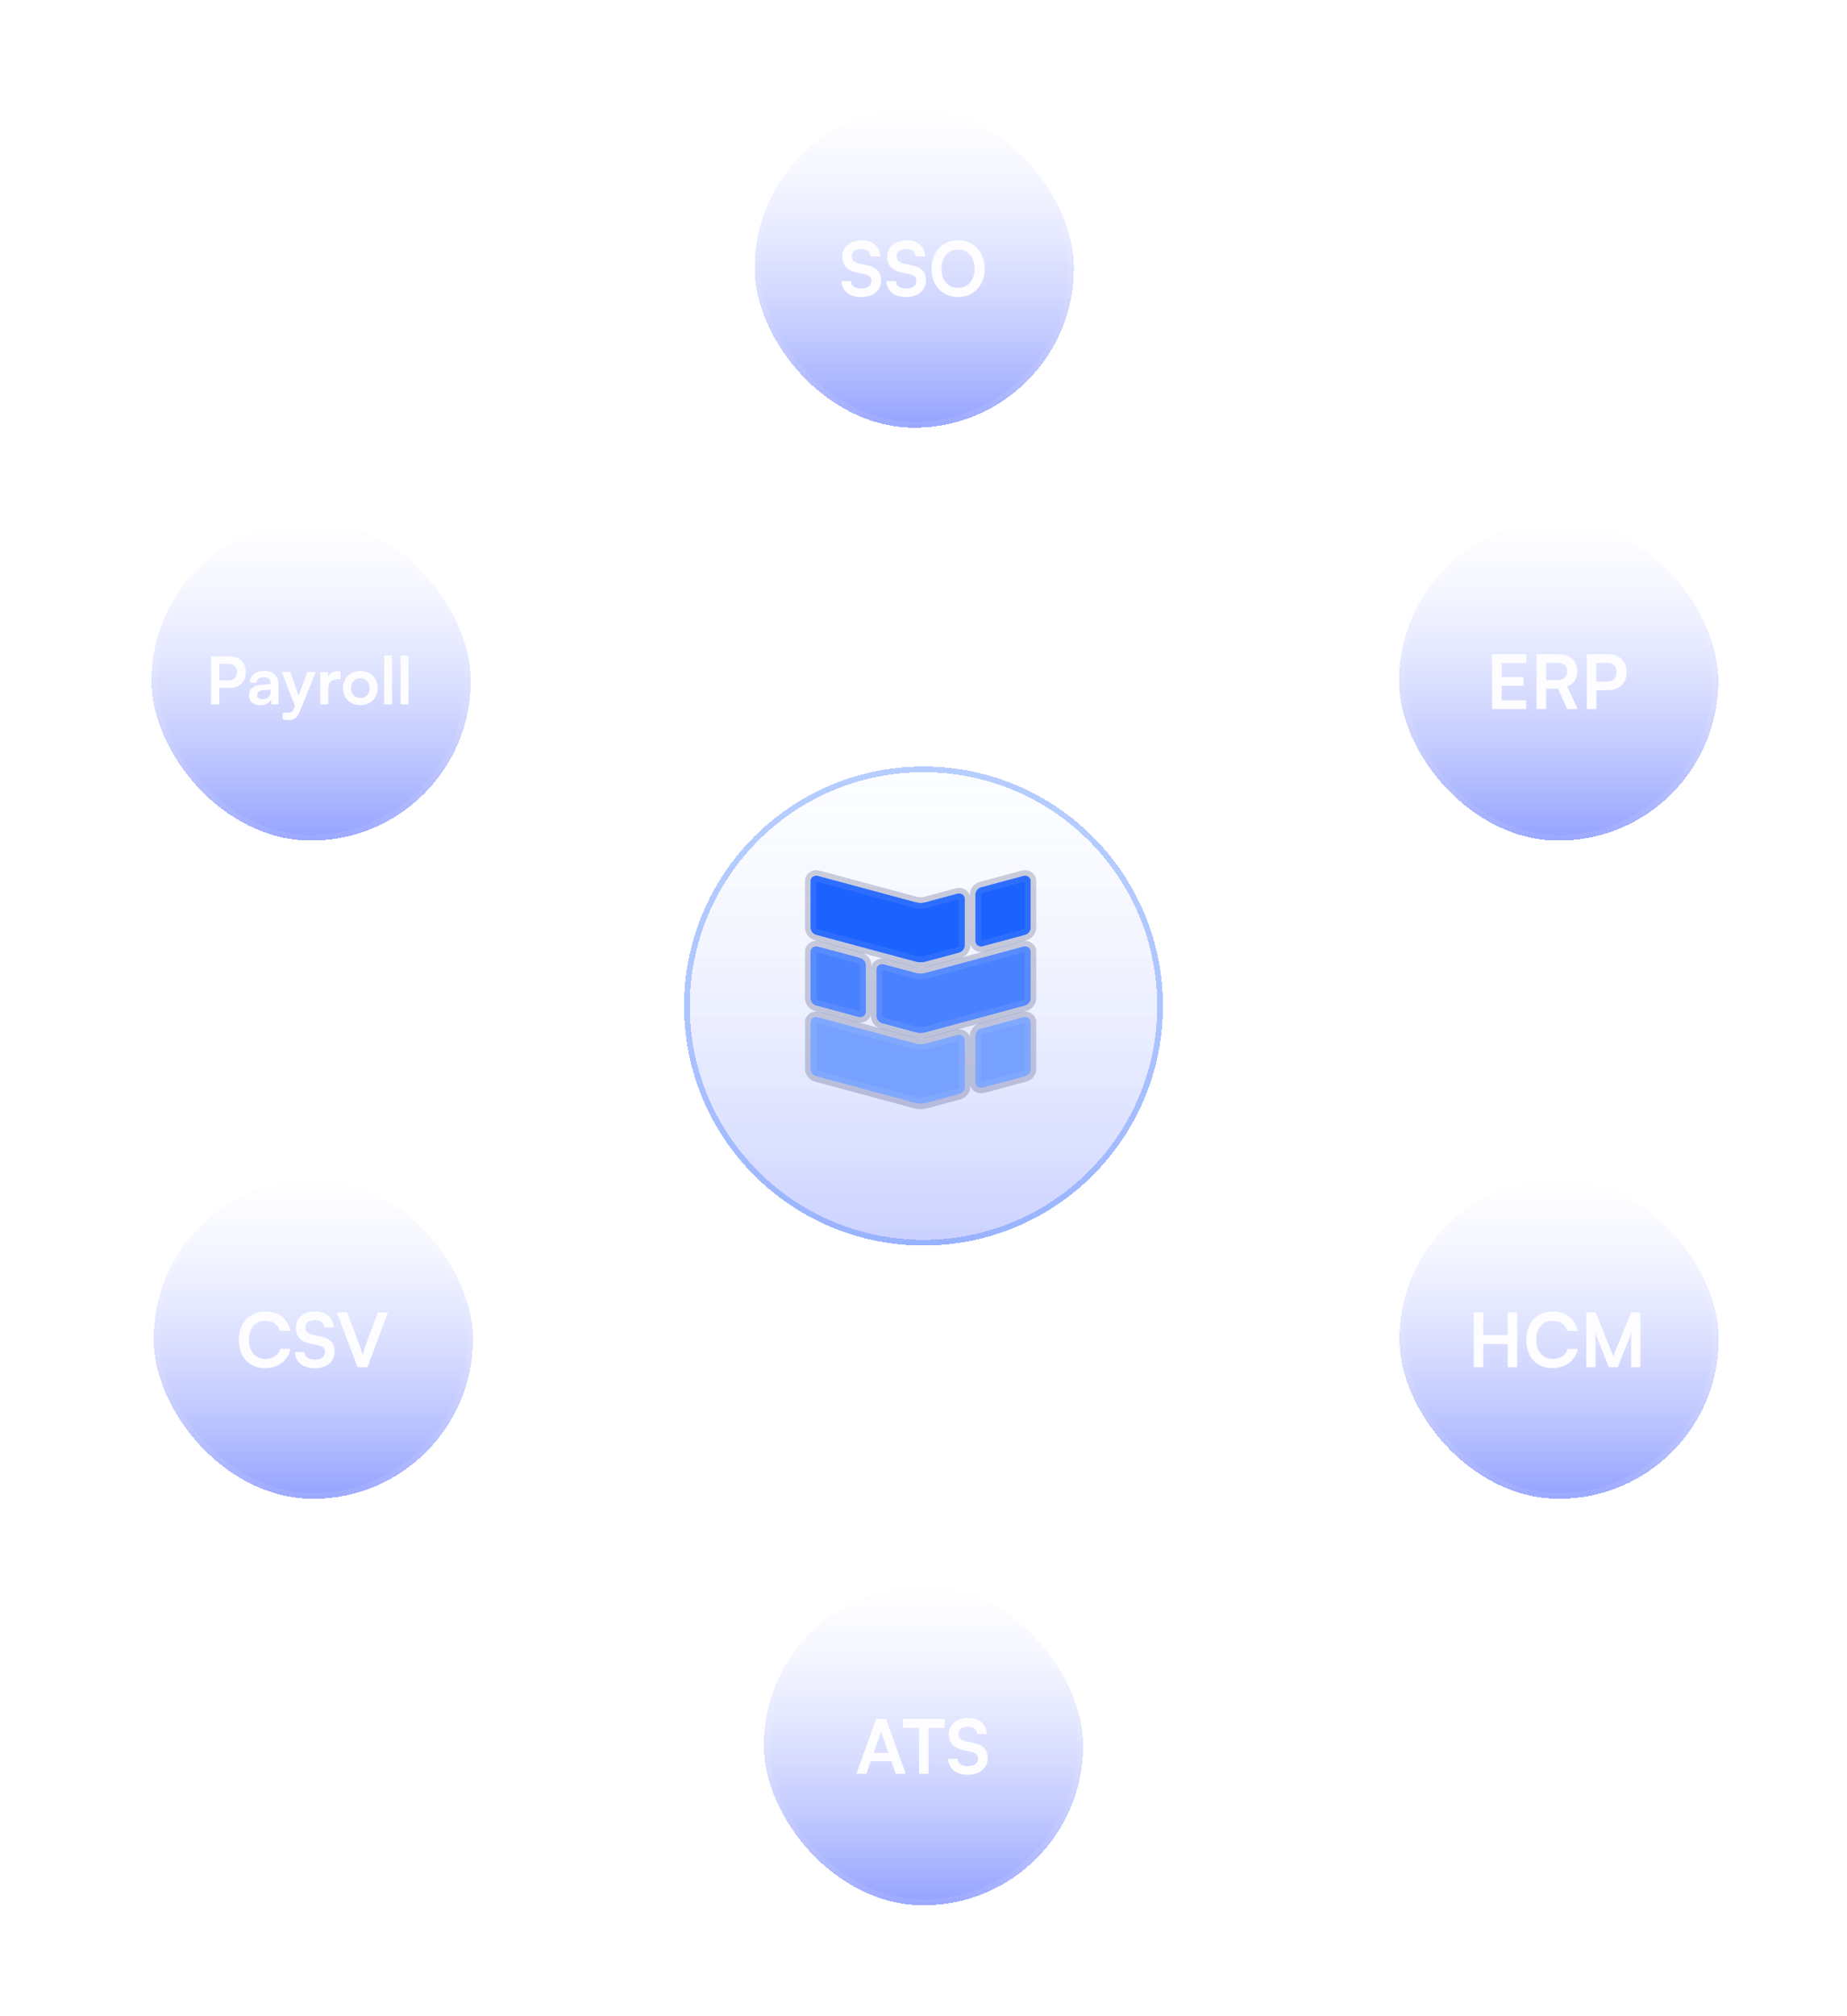 <svg width="394" height="430" viewBox="0 0 394 430" fill="none" xmlns="http://www.w3.org/2000/svg">
<path fill-rule="evenodd" clip-rule="evenodd" d="M391.371 210.891C391.371 318.24 304.348 405.263 196.999 405.263C89.651 405.263 2.628 318.24 2.628 210.891C2.628 103.543 89.651 16.52 196.999 16.52C304.348 16.52 391.371 103.543 391.371 210.891ZM393.371 210.891C393.371 319.344 305.452 407.263 196.999 407.263C88.546 407.263 0.628 319.344 0.628 210.891C0.628 102.438 88.546 14.52 196.999 14.52C305.452 14.52 393.371 102.438 393.371 210.891ZM196.998 367.859C283.689 367.859 353.966 297.582 353.966 210.892C353.966 124.201 283.689 53.924 196.998 53.924C110.308 53.924 40.031 124.201 40.031 210.892C40.031 297.582 110.308 367.859 196.998 367.859ZM196.998 369.859C284.794 369.859 355.966 298.687 355.966 210.892C355.966 123.096 284.794 51.924 196.998 51.924C109.203 51.924 38.031 123.096 38.031 210.892C38.031 298.687 109.203 369.859 196.998 369.859ZM316.562 210.891C316.562 276.924 263.031 330.454 196.999 330.454C130.966 330.454 77.435 276.924 77.435 210.891C77.435 144.858 130.966 91.328 196.999 91.328C263.031 91.328 316.562 144.858 316.562 210.891ZM318.562 210.891C318.562 278.029 264.136 332.454 196.999 332.454C129.861 332.454 75.435 278.029 75.435 210.891C75.435 143.754 129.861 89.328 196.999 89.328C264.136 89.328 318.562 143.754 318.562 210.891ZM279.157 210.891C279.157 256.266 242.373 293.05 196.998 293.05C151.623 293.05 114.839 256.266 114.839 210.891C114.839 165.515 151.623 128.732 196.998 128.732C242.373 128.732 279.157 165.515 279.157 210.891ZM281.157 210.891C281.157 257.371 243.478 295.05 196.998 295.05C150.518 295.05 112.839 257.371 112.839 210.891C112.839 164.411 150.518 126.732 196.998 126.732C243.478 126.732 281.157 164.411 281.157 210.891Z" fill="url(#paint0_radial_824_32383)"/>
<g filter="url(#filter0_bdd_824_32383)">
<circle cx="197" cy="210.892" r="51.074" fill="#F3F7FF" fill-opacity="0.18" style="mix-blend-mode:plus-lighter" shape-rendering="crispEdges"/>
<circle cx="197" cy="210.892" r="51.074" fill="url(#paint1_linear_824_32383)" fill-opacity="0.4" shape-rendering="crispEdges"/>
<circle cx="197" cy="210.892" r="50.466" stroke="#4E85FF" stroke-opacity="0.4" stroke-width="1.216" shape-rendering="crispEdges"/>
</g>
<path d="M209.374 189.229C208.623 189.432 208.108 190.052 208.108 190.755V200.758C208.108 201.47 208.873 201.98 209.632 201.775L218.564 199.372C219.315 199.17 219.829 198.55 219.829 197.847V187.843C219.829 187.132 219.065 186.622 218.305 186.826L209.374 189.229Z" fill="#1B62FF"/>
<path d="M204.24 190.611C205 190.406 205.764 190.917 205.764 191.628V201.631C205.764 202.335 205.25 202.955 204.499 203.157L197.408 205.065C196.743 205.244 196.033 205.244 195.367 205.065L174.212 199.372C173.461 199.17 172.946 198.55 172.946 197.847V187.843C172.946 187.132 173.711 186.622 174.47 186.826L195.367 192.449C196.033 192.628 196.743 192.628 197.408 192.449L204.24 190.611Z" fill="#1B62FF"/>
<path d="M209.216 188.642C208.238 188.905 207.5 189.738 207.5 190.755V200.758C207.5 201.955 208.731 202.648 209.79 202.363L218.722 199.959C219.699 199.696 220.437 198.863 220.437 197.847V187.843C220.437 186.647 219.207 185.954 218.147 186.239L209.216 188.642ZM206.372 191.628C206.372 190.432 205.142 189.739 204.082 190.024L197.25 191.862C196.688 192.013 196.087 192.013 195.525 191.862L174.628 186.239C173.569 185.954 172.338 186.647 172.338 187.843V197.847C172.338 198.863 173.076 199.696 174.054 199.959L195.209 205.652C195.978 205.859 196.797 205.859 197.566 205.652L204.657 203.744C205.635 203.481 206.372 202.648 206.372 201.631V191.628Z" stroke="#0C144B" stroke-opacity="0.2" stroke-width="1.216"/>
<path d="M183.401 204.299C184.153 204.501 184.667 205.122 184.667 205.825V215.828C184.667 216.539 183.902 217.05 183.143 216.845L174.212 214.442C173.461 214.24 172.946 213.62 172.946 212.916V202.913C172.946 202.202 173.711 201.692 174.47 201.896L183.401 204.299Z" fill="#4981FF"/>
<path d="M188.535 205.681C187.776 205.476 187.011 205.986 187.011 206.698V216.701C187.011 217.404 187.525 218.024 188.277 218.227L195.367 220.135C196.033 220.314 196.742 220.314 197.408 220.135L218.564 214.442C219.315 214.24 219.829 213.62 219.829 212.916V202.913C219.829 202.202 219.065 201.692 218.305 201.896L197.408 207.519C196.742 207.698 196.033 207.698 195.367 207.519L188.535 205.681Z" fill="#4981FF"/>
<path d="M183.559 203.712C184.537 203.975 185.275 204.808 185.275 205.825V215.828C185.275 217.025 184.044 217.717 182.985 217.432L174.054 215.029C173.076 214.766 172.338 213.933 172.338 212.916V202.913C172.338 201.717 173.569 201.024 174.628 201.309L183.559 203.712ZM218.722 215.029L218.564 214.442L218.722 215.029L197.566 220.722C196.797 220.929 195.978 220.929 195.209 220.722L188.119 218.814C187.141 218.551 186.403 217.718 186.403 216.701V206.698C186.403 205.501 187.634 204.808 188.693 205.094L195.525 206.932C196.087 207.083 196.688 207.083 197.25 206.932L218.147 201.309C219.207 201.024 220.437 201.717 220.437 202.913V212.916C220.437 213.933 219.699 214.766 218.722 215.029Z" stroke="#0C144B" stroke-opacity="0.2" stroke-width="1.216"/>
<path d="M209.374 219.369C208.623 219.571 208.108 220.191 208.108 220.895V230.898C208.108 231.609 208.873 232.119 209.632 231.915L218.564 229.512C219.315 229.31 219.829 228.69 219.829 227.986V217.983C219.829 217.272 219.065 216.762 218.305 216.966L209.374 219.369Z" fill="#76A1FF"/>
<path d="M204.24 220.751C205 220.546 205.764 221.056 205.764 221.768V231.771C205.764 232.474 205.25 233.094 204.499 233.296L197.408 235.204C196.743 235.383 196.033 235.383 195.367 235.204L174.212 229.512C173.461 229.31 172.946 228.69 172.946 227.986V217.983C172.946 217.272 173.711 216.762 174.47 216.966L195.367 222.589C196.033 222.768 196.743 222.768 197.408 222.589L204.24 220.751Z" fill="#76A1FF"/>
<path d="M209.216 218.782C208.238 219.045 207.5 219.878 207.5 220.895V230.898C207.5 232.094 208.731 232.787 209.79 232.502L218.722 230.099C219.699 229.836 220.437 229.003 220.437 227.986V217.983C220.437 216.787 219.207 216.094 218.147 216.379L209.216 218.782ZM206.372 221.768C206.372 220.571 205.142 219.878 204.082 220.163L197.25 222.002C196.688 222.153 196.087 222.153 195.525 222.002L174.628 216.379C173.569 216.094 172.338 216.787 172.338 217.983V227.986C172.338 229.003 173.076 229.836 174.054 230.099L195.209 235.791C195.978 235.998 196.797 235.998 197.566 235.791L204.657 233.884C205.635 233.62 206.372 232.787 206.372 231.771V221.768Z" stroke="#0C144B" stroke-opacity="0.2" stroke-width="1.216"/>
<path d="M209.374 189.229C208.623 189.432 208.108 190.052 208.108 190.755V200.758C208.108 201.47 208.873 201.98 209.632 201.775L218.564 199.372C219.315 199.17 219.829 198.55 219.829 197.847V187.843C219.829 187.132 219.065 186.622 218.305 186.826L209.374 189.229Z" fill="#1B62FF"/>
<path d="M204.24 190.611C205 190.406 205.764 190.917 205.764 191.628V201.631C205.764 202.335 205.25 202.955 204.499 203.157L197.408 205.065C196.743 205.244 196.033 205.244 195.367 205.065L174.212 199.372C173.461 199.17 172.946 198.55 172.946 197.847V187.843C172.946 187.132 173.711 186.622 174.47 186.826L195.367 192.449C196.033 192.628 196.743 192.628 197.408 192.449L204.24 190.611Z" fill="#1B62FF"/>
<path d="M208.716 190.755C208.716 190.365 209.007 189.958 209.532 189.817L218.463 187.413C218.67 187.358 218.871 187.401 219.015 187.497C219.157 187.592 219.221 187.72 219.221 187.843V197.847C219.221 198.237 218.93 198.644 218.406 198.785L209.474 201.188C209.268 201.244 209.067 201.201 208.923 201.104C208.78 201.009 208.716 200.882 208.716 200.758V190.755ZM204.398 191.198C204.605 191.142 204.806 191.186 204.95 191.282C205.092 191.377 205.156 191.504 205.156 191.628V201.631C205.156 202.021 204.865 202.428 204.341 202.57L197.25 204.478C196.688 204.629 196.087 204.629 195.525 204.478L174.37 198.785C173.845 198.644 173.554 198.237 173.554 197.847V187.843C173.554 187.72 173.618 187.592 173.761 187.497C173.905 187.401 174.106 187.358 174.312 187.413L195.209 193.036C195.978 193.243 196.797 193.243 197.566 193.036L204.398 191.198Z" stroke="white" stroke-opacity="0.08" stroke-width="1.216"/>
<path d="M183.401 204.299C184.153 204.501 184.667 205.122 184.667 205.825V215.828C184.667 216.539 183.902 217.05 183.143 216.845L174.212 214.442C173.461 214.24 172.946 213.62 172.946 212.916V202.913C172.946 202.202 173.711 201.692 174.47 201.896L183.401 204.299Z" fill="#4981FF"/>
<path d="M188.535 205.681C187.776 205.476 187.011 205.986 187.011 206.698V216.701C187.011 217.404 187.525 218.024 188.277 218.227L195.367 220.135C196.033 220.314 196.742 220.314 197.408 220.135L218.564 214.442C219.315 214.24 219.829 213.62 219.829 212.916V202.913C219.829 202.202 219.065 201.692 218.305 201.896L197.408 207.519C196.742 207.698 196.033 207.698 195.367 207.519L188.535 205.681Z" fill="#4981FF"/>
<path d="M184.059 205.825C184.059 205.435 183.768 205.028 183.243 204.886L174.312 202.483C174.106 202.428 173.905 202.471 173.761 202.567C173.618 202.662 173.554 202.79 173.554 202.913V212.916C173.554 213.306 173.845 213.714 174.37 213.855L183.301 216.258C183.507 216.314 183.708 216.27 183.852 216.174C183.995 216.079 184.059 215.952 184.059 215.828V205.825ZM188.377 206.268C188.171 206.212 187.97 206.256 187.826 206.352C187.683 206.447 187.619 206.574 187.619 206.698V216.701C187.619 217.091 187.91 217.498 188.435 217.639L195.525 219.547C196.087 219.699 196.688 219.699 197.25 219.547L218.406 213.855C218.93 213.714 219.221 213.306 219.221 212.916V202.913C219.221 202.79 219.157 202.662 219.014 202.567C218.871 202.471 218.67 202.428 218.463 202.483L197.566 208.106C196.797 208.313 195.978 208.313 195.209 208.106L188.377 206.268Z" stroke="white" stroke-opacity="0.08" stroke-width="1.216"/>
<path d="M209.374 219.369C208.623 219.571 208.108 220.191 208.108 220.895V230.898C208.108 231.609 208.873 232.119 209.632 231.915L218.564 229.512C219.315 229.31 219.829 228.69 219.829 227.986V217.983C219.829 217.272 219.065 216.762 218.305 216.966L209.374 219.369Z" fill="#76A1FF"/>
<path d="M204.24 220.751C205 220.546 205.764 221.056 205.764 221.768V231.771C205.764 232.474 205.25 233.094 204.499 233.296L197.408 235.204C196.743 235.383 196.033 235.383 195.367 235.204L174.212 229.512C173.461 229.31 172.946 228.69 172.946 227.986V217.983C172.946 217.272 173.711 216.762 174.47 216.966L195.367 222.589C196.033 222.768 196.743 222.768 197.408 222.589L204.24 220.751Z" fill="#76A1FF"/>
<path d="M208.716 220.895C208.716 220.505 209.007 220.097 209.532 219.956L218.463 217.553C218.67 217.497 218.871 217.541 219.015 217.637C219.157 217.732 219.221 217.859 219.221 217.983V227.986C219.221 228.376 218.93 228.783 218.406 228.925L209.474 231.328C209.268 231.383 209.067 231.34 208.923 231.244C208.78 231.149 208.716 231.021 208.716 230.898V220.895ZM204.398 221.338C204.605 221.282 204.806 221.325 204.95 221.421C205.092 221.517 205.156 221.644 205.156 221.768V231.771C205.156 232.161 204.865 232.568 204.341 232.709L197.25 234.617C196.688 234.768 196.087 234.768 195.525 234.617L174.37 228.925C173.845 228.783 173.554 228.376 173.554 227.986V217.983C173.554 217.859 173.618 217.732 173.761 217.637C173.905 217.541 174.106 217.497 174.312 217.553L195.209 223.176C195.978 223.383 196.797 223.383 197.566 223.176L204.398 221.338Z" stroke="white" stroke-opacity="0.08" stroke-width="1.216"/>
<g filter="url(#filter1_bd_824_32383)">
<rect x="32.781" y="247.886" width="68.099" height="68.099" rx="34.049" fill="#F3F7FF" fill-opacity="0.05" style="mix-blend-mode:plus-lighter" shape-rendering="crispEdges"/>
<rect x="32.781" y="247.886" width="68.099" height="68.099" rx="34.049" fill="url(#paint2_linear_824_32383)" fill-opacity="0.7" shape-rendering="crispEdges"/>
<rect x="33.389" y="248.494" width="66.883" height="66.883" rx="33.441" stroke="white" stroke-opacity="0.08" stroke-width="1.216" shape-rendering="crispEdges"/>
<path d="M56.57 288.127C53.162 288.127 50.954 285.759 50.954 282.095C50.954 278.463 53.242 276.047 56.666 276.047C59.434 276.047 61.498 277.663 61.898 280.175H59.738C59.338 278.815 58.17 278.015 56.618 278.015C54.458 278.015 53.098 279.583 53.098 282.079C53.098 284.559 54.474 286.159 56.618 286.159C58.202 286.159 59.418 285.327 59.802 284.031H61.93C61.482 286.495 59.338 288.127 56.57 288.127ZM63.095 279.503C63.095 277.455 64.791 276.031 67.255 276.031C69.623 276.031 71.127 277.343 71.191 279.455H69.143C69.095 278.447 68.375 277.855 67.223 277.855C65.959 277.855 65.143 278.463 65.143 279.439C65.143 280.271 65.591 280.735 66.567 280.959L68.407 281.359C70.407 281.791 71.383 282.815 71.383 284.559C71.383 286.735 69.687 288.143 67.111 288.143C64.615 288.143 62.983 286.815 62.935 284.719H64.983C64.999 285.711 65.799 286.303 67.111 286.303C68.471 286.303 69.335 285.711 69.335 284.735C69.335 283.951 68.935 283.487 67.975 283.279L66.119 282.863C64.135 282.431 63.095 281.295 63.095 279.503ZM76.281 287.935L71.865 276.239H74.041L76.601 282.975C76.857 283.679 77.081 284.367 77.337 285.311C77.625 284.287 77.865 283.567 78.089 282.975L80.617 276.239H82.745L78.393 287.935H76.281Z" fill="white" fill-opacity="0.95"/>
</g>
<g filter="url(#filter2_bd_824_32383)">
<rect x="298.444" y="107.519" width="68.099" height="68.099" rx="34.049" fill="#F3F7FF" fill-opacity="0.05" style="mix-blend-mode:plus-lighter" shape-rendering="crispEdges"/>
<rect x="298.444" y="107.519" width="68.099" height="68.099" rx="34.049" fill="url(#paint3_linear_824_32383)" fill-opacity="0.7" shape-rendering="crispEdges"/>
<rect x="299.052" y="108.127" width="66.883" height="66.883" rx="33.441" stroke="white" stroke-opacity="0.08" stroke-width="1.216" shape-rendering="crispEdges"/>
<path d="M325.554 147.568H318.29V135.872H325.554V137.76H320.338V140.768H325.01V142.576H320.338V145.68H325.554V147.568ZM329.823 147.568H327.775V135.872H332.239C334.895 135.872 336.447 137.216 336.447 139.52C336.447 141.088 335.711 142.208 334.335 142.768L336.559 147.568H334.319L332.335 143.2H329.823V147.568ZM329.823 137.696V141.392H332.239C333.535 141.392 334.303 140.704 334.303 139.52C334.303 138.352 333.535 137.696 332.239 137.696H329.823ZM343.117 143.536H340.541V147.568H338.493V135.872H343.117C345.469 135.872 346.989 137.408 346.989 139.696C346.989 141.952 345.453 143.536 343.117 143.536ZM342.717 137.696H340.541V141.712H342.685C344.093 141.712 344.845 140.96 344.845 139.68C344.845 138.4 344.077 137.696 342.717 137.696Z" fill="white" fill-opacity="0.95"/>
</g>
<g filter="url(#filter3_bd_824_32383)">
<rect x="298.528" y="247.886" width="68.099" height="68.099" rx="34.049" fill="#F3F7FF" fill-opacity="0.05" style="mix-blend-mode:plus-lighter" shape-rendering="crispEdges"/>
<rect x="298.528" y="247.886" width="68.099" height="68.099" rx="34.049" fill="url(#paint4_linear_824_32383)" fill-opacity="0.7" shape-rendering="crispEdges"/>
<rect x="299.136" y="248.494" width="66.883" height="66.883" rx="33.441" stroke="white" stroke-opacity="0.08" stroke-width="1.216" shape-rendering="crispEdges"/>
<path d="M316.422 287.935H314.374V276.239H316.422V281.071H321.606V276.239H323.654V287.935H321.606V282.975H316.422V287.935ZM331.193 288.127C327.785 288.127 325.577 285.759 325.577 282.095C325.577 278.463 327.865 276.047 331.289 276.047C334.057 276.047 336.121 277.663 336.521 280.175H334.361C333.961 278.815 332.793 278.015 331.241 278.015C329.081 278.015 327.721 279.583 327.721 282.079C327.721 284.559 329.097 286.159 331.241 286.159C332.825 286.159 334.041 285.327 334.425 284.031H336.553C336.105 286.495 333.961 288.127 331.193 288.127ZM340.374 287.935H338.39V276.239H340.374L344.15 285.551L347.926 276.239H349.942V287.935H347.958V284.335C347.958 281.983 347.958 281.295 348.07 280.463L345.094 287.935H343.206L340.246 280.479C340.358 281.183 340.374 282.287 340.374 283.743V287.935Z" fill="white" fill-opacity="0.95"/>
</g>
<g filter="url(#filter4_bd_824_32383)">
<rect x="160.99" y="19.46" width="68.099" height="68.099" rx="34.049" fill="#F3F7FF" fill-opacity="0.05" style="mix-blend-mode:plus-lighter" shape-rendering="crispEdges"/>
<rect x="160.99" y="19.46" width="68.099" height="68.099" rx="34.049" fill="url(#paint5_linear_824_32383)" fill-opacity="0.7" shape-rendering="crispEdges"/>
<rect x="161.598" y="20.068" width="66.883" height="66.883" rx="33.441" stroke="white" stroke-opacity="0.08" stroke-width="1.216" shape-rendering="crispEdges"/>
<path d="M179.663 51.077C179.663 49.029 181.359 47.605 183.823 47.605C186.191 47.605 187.695 48.917 187.759 51.029H185.711C185.663 50.021 184.943 49.429 183.791 49.429C182.527 49.429 181.711 50.037 181.711 51.013C181.711 51.845 182.159 52.309 183.135 52.533L184.975 52.933C186.975 53.365 187.951 54.389 187.951 56.133C187.951 58.309 186.255 59.717 183.679 59.717C181.183 59.717 179.551 58.389 179.503 56.293H181.551C181.567 57.285 182.367 57.877 183.679 57.877C185.039 57.877 185.903 57.285 185.903 56.309C185.903 55.525 185.503 55.061 184.543 54.853L182.687 54.437C180.703 54.005 179.663 52.869 179.663 51.077ZM189.241 51.077C189.241 49.029 190.937 47.605 193.401 47.605C195.769 47.605 197.273 48.917 197.337 51.029H195.289C195.241 50.021 194.521 49.429 193.369 49.429C192.105 49.429 191.289 50.037 191.289 51.013C191.289 51.845 191.737 52.309 192.713 52.533L194.553 52.933C196.553 53.365 197.529 54.389 197.529 56.133C197.529 58.309 195.833 59.717 193.257 59.717C190.761 59.717 189.129 58.389 189.081 56.293H191.129C191.145 57.285 191.945 57.877 193.257 57.877C194.617 57.877 195.481 57.285 195.481 56.309C195.481 55.525 195.081 55.061 194.121 54.853L192.265 54.437C190.281 54.005 189.241 52.869 189.241 51.077ZM210.054 53.653C210.054 57.205 207.718 59.701 204.358 59.701C201.014 59.701 198.71 57.221 198.71 53.653C198.71 50.101 201.03 47.605 204.374 47.605C207.718 47.605 210.054 50.085 210.054 53.653ZM207.894 53.653C207.894 51.157 206.518 49.573 204.374 49.573C202.23 49.573 200.854 51.157 200.854 53.653C200.854 56.149 202.23 57.733 204.374 57.733C206.518 57.733 207.894 56.117 207.894 53.653Z" fill="white" fill-opacity="0.95"/>
</g>
<g filter="url(#filter5_bd_824_32383)">
<rect x="32.32" y="107.519" width="68.099" height="68.099" rx="34.049" fill="#F3F7FF" fill-opacity="0.05" style="mix-blend-mode:plus-lighter" shape-rendering="crispEdges"/>
<rect x="32.32" y="107.519" width="68.099" height="68.099" rx="34.049" fill="url(#paint6_linear_824_32383)" fill-opacity="0.7" shape-rendering="crispEdges"/>
<rect x="32.928" y="108.127" width="66.883" height="66.883" rx="33.441" stroke="white" stroke-opacity="0.08" stroke-width="1.216" shape-rendering="crispEdges"/>
<path d="M49.05 143.04H46.796V146.568H45.004V136.334H49.05C51.108 136.334 52.438 137.678 52.438 139.68C52.438 141.654 51.094 143.04 49.05 143.04ZM48.7 137.93H46.796V141.444H48.672C49.904 141.444 50.562 140.786 50.562 139.666C50.562 138.546 49.89 137.93 48.7 137.93ZM55.478 146.75C54.008 146.75 53.112 145.896 53.112 144.594C53.112 143.32 54.036 142.522 55.674 142.396L57.746 142.242V142.088C57.746 141.15 57.186 140.772 56.318 140.772C55.31 140.772 54.75 141.192 54.75 141.92H53.294C53.294 140.422 54.526 139.442 56.402 139.442C58.264 139.442 59.412 140.45 59.412 142.368V146.568H57.914L57.788 145.546C57.494 146.26 56.556 146.75 55.478 146.75ZM56.038 145.462C57.088 145.462 57.76 144.832 57.76 143.768V143.404L56.318 143.516C55.254 143.614 54.848 143.964 54.848 144.524C54.848 145.154 55.268 145.462 56.038 145.462ZM60.297 149.774V148.346H61.319C61.991 148.346 62.411 148.192 62.705 147.38L62.901 146.862L60.115 139.652H61.921L63.699 144.692L65.575 139.652H67.339L63.951 148.108C63.433 149.396 62.705 149.928 61.571 149.928C61.095 149.928 60.675 149.872 60.297 149.774ZM72.649 139.624V141.206H72.019C70.787 141.206 70.017 141.864 70.017 143.208V146.568H68.309V139.666H69.919L70.017 140.674C70.311 139.988 70.969 139.526 71.893 139.526C72.131 139.526 72.369 139.554 72.649 139.624ZM73.166 143.096C73.166 140.94 74.72 139.456 76.862 139.456C79.004 139.456 80.558 140.94 80.558 143.096C80.558 145.252 79.004 146.736 76.862 146.736C74.72 146.736 73.166 145.252 73.166 143.096ZM74.874 143.096C74.874 144.356 75.686 145.21 76.862 145.21C78.038 145.21 78.85 144.356 78.85 143.096C78.85 141.836 78.038 140.982 76.862 140.982C75.686 140.982 74.874 141.836 74.874 143.096ZM83.634 146.568H81.94V136.152H83.634V146.568ZM87.148 146.568H85.454V136.152H87.148V146.568Z" fill="white" fill-opacity="0.95"/>
</g>
<g filter="url(#filter6_bd_824_32383)">
<rect x="162.951" y="334.582" width="68.099" height="68.099" rx="34.049" fill="#F3F7FF" fill-opacity="0.05" style="mix-blend-mode:plus-lighter" shape-rendering="crispEdges"/>
<rect x="162.951" y="334.582" width="68.099" height="68.099" rx="34.049" fill="url(#paint7_linear_824_32383)" fill-opacity="0.7" shape-rendering="crispEdges"/>
<rect x="163.559" y="335.19" width="66.883" height="66.883" rx="33.441" stroke="white" stroke-opacity="0.08" stroke-width="1.216" shape-rendering="crispEdges"/>
<path d="M184.804 374.631H182.676L186.9 362.935H188.996L193.22 374.631H191.06L190.116 371.927H185.748L184.804 374.631ZM187.684 366.423L186.356 370.199H189.524L188.18 366.423C188.084 366.119 187.972 365.767 187.94 365.527C187.892 365.751 187.796 366.103 187.684 366.423ZM192.616 364.823V362.935H201.512V364.823H198.088V374.631H196.04V364.823H192.616ZM202.405 366.199C202.405 364.151 204.101 362.727 206.565 362.727C208.933 362.727 210.437 364.039 210.501 366.151H208.453C208.405 365.143 207.685 364.551 206.533 364.551C205.269 364.551 204.453 365.159 204.453 366.135C204.453 366.967 204.901 367.431 205.877 367.655L207.717 368.055C209.717 368.487 210.693 369.511 210.693 371.255C210.693 373.431 208.997 374.839 206.421 374.839C203.925 374.839 202.293 373.511 202.245 371.415H204.293C204.309 372.407 205.109 372.999 206.421 372.999C207.781 372.999 208.645 372.407 208.645 371.431C208.645 370.647 208.245 370.183 207.285 369.975L205.429 369.559C203.445 369.127 202.405 367.991 202.405 366.199Z" fill="white" fill-opacity="0.95"/>
</g>
<defs>
<filter id="filter0_bdd_824_32383" x="72.963" y="86.855" width="248.074" height="248.074" filterUnits="userSpaceOnUse" color-interpolation-filters="sRGB">
<feFlood flood-opacity="0" result="BackgroundImageFix"/>
<feGaussianBlur in="BackgroundImageFix" stdDeviation="36.481"/>
<feComposite in2="SourceAlpha" operator="in" result="effect1_backgroundBlur_824_32383"/>
<feColorMatrix in="SourceAlpha" type="matrix" values="0 0 0 0 0 0 0 0 0 0 0 0 0 0 0 0 0 0 127 0" result="hardAlpha"/>
<feMorphology radius="1.216" operator="erode" in="SourceAlpha" result="effect2_dropShadow_824_32383"/>
<feOffset dy="3.648"/>
<feGaussianBlur stdDeviation="12.161"/>
<feComposite in2="hardAlpha" operator="out"/>
<feColorMatrix type="matrix" values="0 0 0 0 0.04 0 0 0 0 0.073 0 0 0 0 0.3 0 0 0 0.5 0"/>
<feBlend mode="normal" in2="effect1_backgroundBlur_824_32383" result="effect2_dropShadow_824_32383"/>
<feColorMatrix in="SourceAlpha" type="matrix" values="0 0 0 0 0 0 0 0 0 0 0 0 0 0 0 0 0 0 127 0" result="hardAlpha"/>
<feMorphology radius="1.216" operator="dilate" in="SourceAlpha" result="effect3_dropShadow_824_32383"/>
<feOffset/>
<feGaussianBlur stdDeviation="4.864"/>
<feComposite in2="hardAlpha" operator="out"/>
<feColorMatrix type="matrix" values="0 0 0 0 0.106 0 0 0 0 0.384 0 0 0 0 1 0 0 0 0.24 0"/>
<feBlend mode="normal" in2="effect2_dropShadow_824_32383" result="effect3_dropShadow_824_32383"/>
<feBlend mode="normal" in="SourceGraphic" in2="effect3_dropShadow_824_32383" result="shape"/>
</filter>
<filter id="filter1_bd_824_32383" x="-58.422" y="156.682" width="250.506" height="250.506" filterUnits="userSpaceOnUse" color-interpolation-filters="sRGB">
<feFlood flood-opacity="0" result="BackgroundImageFix"/>
<feGaussianBlur in="BackgroundImageFix" stdDeviation="45.602"/>
<feComposite in2="SourceAlpha" operator="in" result="effect1_backgroundBlur_824_32383"/>
<feColorMatrix in="SourceAlpha" type="matrix" values="0 0 0 0 0 0 0 0 0 0 0 0 0 0 0 0 0 0 127 0" result="hardAlpha"/>
<feMorphology radius="1.216" operator="erode" in="SourceAlpha" result="effect2_dropShadow_824_32383"/>
<feOffset dy="3.648"/>
<feGaussianBlur stdDeviation="12.161"/>
<feComposite in2="hardAlpha" operator="out"/>
<feColorMatrix type="matrix" values="0 0 0 0 0.04 0 0 0 0 0.073 0 0 0 0 0.3 0 0 0 0.5 0"/>
<feBlend mode="normal" in2="effect1_backgroundBlur_824_32383" result="effect2_dropShadow_824_32383"/>
<feBlend mode="normal" in="SourceGraphic" in2="effect2_dropShadow_824_32383" result="shape"/>
</filter>
<filter id="filter2_bd_824_32383" x="207.241" y="16.315" width="250.506" height="250.506" filterUnits="userSpaceOnUse" color-interpolation-filters="sRGB">
<feFlood flood-opacity="0" result="BackgroundImageFix"/>
<feGaussianBlur in="BackgroundImageFix" stdDeviation="45.602"/>
<feComposite in2="SourceAlpha" operator="in" result="effect1_backgroundBlur_824_32383"/>
<feColorMatrix in="SourceAlpha" type="matrix" values="0 0 0 0 0 0 0 0 0 0 0 0 0 0 0 0 0 0 127 0" result="hardAlpha"/>
<feMorphology radius="1.216" operator="erode" in="SourceAlpha" result="effect2_dropShadow_824_32383"/>
<feOffset dy="3.648"/>
<feGaussianBlur stdDeviation="12.161"/>
<feComposite in2="hardAlpha" operator="out"/>
<feColorMatrix type="matrix" values="0 0 0 0 0.04 0 0 0 0 0.073 0 0 0 0 0.3 0 0 0 0.5 0"/>
<feBlend mode="normal" in2="effect1_backgroundBlur_824_32383" result="effect2_dropShadow_824_32383"/>
<feBlend mode="normal" in="SourceGraphic" in2="effect2_dropShadow_824_32383" result="shape"/>
</filter>
<filter id="filter3_bd_824_32383" x="207.325" y="156.682" width="250.506" height="250.506" filterUnits="userSpaceOnUse" color-interpolation-filters="sRGB">
<feFlood flood-opacity="0" result="BackgroundImageFix"/>
<feGaussianBlur in="BackgroundImageFix" stdDeviation="45.602"/>
<feComposite in2="SourceAlpha" operator="in" result="effect1_backgroundBlur_824_32383"/>
<feColorMatrix in="SourceAlpha" type="matrix" values="0 0 0 0 0 0 0 0 0 0 0 0 0 0 0 0 0 0 127 0" result="hardAlpha"/>
<feMorphology radius="1.216" operator="erode" in="SourceAlpha" result="effect2_dropShadow_824_32383"/>
<feOffset dy="3.648"/>
<feGaussianBlur stdDeviation="12.161"/>
<feComposite in2="hardAlpha" operator="out"/>
<feColorMatrix type="matrix" values="0 0 0 0 0.04 0 0 0 0 0.073 0 0 0 0 0.3 0 0 0 0.5 0"/>
<feBlend mode="normal" in2="effect1_backgroundBlur_824_32383" result="effect2_dropShadow_824_32383"/>
<feBlend mode="normal" in="SourceGraphic" in2="effect2_dropShadow_824_32383" result="shape"/>
</filter>
<filter id="filter4_bd_824_32383" x="69.787" y="-71.744" width="250.506" height="250.506" filterUnits="userSpaceOnUse" color-interpolation-filters="sRGB">
<feFlood flood-opacity="0" result="BackgroundImageFix"/>
<feGaussianBlur in="BackgroundImageFix" stdDeviation="45.602"/>
<feComposite in2="SourceAlpha" operator="in" result="effect1_backgroundBlur_824_32383"/>
<feColorMatrix in="SourceAlpha" type="matrix" values="0 0 0 0 0 0 0 0 0 0 0 0 0 0 0 0 0 0 127 0" result="hardAlpha"/>
<feMorphology radius="1.216" operator="erode" in="SourceAlpha" result="effect2_dropShadow_824_32383"/>
<feOffset dy="3.648"/>
<feGaussianBlur stdDeviation="12.161"/>
<feComposite in2="hardAlpha" operator="out"/>
<feColorMatrix type="matrix" values="0 0 0 0 0.04 0 0 0 0 0.073 0 0 0 0 0.3 0 0 0 0.5 0"/>
<feBlend mode="normal" in2="effect1_backgroundBlur_824_32383" result="effect2_dropShadow_824_32383"/>
<feBlend mode="normal" in="SourceGraphic" in2="effect2_dropShadow_824_32383" result="shape"/>
</filter>
<filter id="filter5_bd_824_32383" x="-58.883" y="16.315" width="250.506" height="250.506" filterUnits="userSpaceOnUse" color-interpolation-filters="sRGB">
<feFlood flood-opacity="0" result="BackgroundImageFix"/>
<feGaussianBlur in="BackgroundImageFix" stdDeviation="45.602"/>
<feComposite in2="SourceAlpha" operator="in" result="effect1_backgroundBlur_824_32383"/>
<feColorMatrix in="SourceAlpha" type="matrix" values="0 0 0 0 0 0 0 0 0 0 0 0 0 0 0 0 0 0 127 0" result="hardAlpha"/>
<feMorphology radius="1.216" operator="erode" in="SourceAlpha" result="effect2_dropShadow_824_32383"/>
<feOffset dy="3.648"/>
<feGaussianBlur stdDeviation="12.161"/>
<feComposite in2="hardAlpha" operator="out"/>
<feColorMatrix type="matrix" values="0 0 0 0 0.04 0 0 0 0 0.073 0 0 0 0 0.3 0 0 0 0.5 0"/>
<feBlend mode="normal" in2="effect1_backgroundBlur_824_32383" result="effect2_dropShadow_824_32383"/>
<feBlend mode="normal" in="SourceGraphic" in2="effect2_dropShadow_824_32383" result="shape"/>
</filter>
<filter id="filter6_bd_824_32383" x="71.748" y="243.378" width="250.506" height="250.506" filterUnits="userSpaceOnUse" color-interpolation-filters="sRGB">
<feFlood flood-opacity="0" result="BackgroundImageFix"/>
<feGaussianBlur in="BackgroundImageFix" stdDeviation="45.602"/>
<feComposite in2="SourceAlpha" operator="in" result="effect1_backgroundBlur_824_32383"/>
<feColorMatrix in="SourceAlpha" type="matrix" values="0 0 0 0 0 0 0 0 0 0 0 0 0 0 0 0 0 0 127 0" result="hardAlpha"/>
<feMorphology radius="1.216" operator="erode" in="SourceAlpha" result="effect2_dropShadow_824_32383"/>
<feOffset dy="3.648"/>
<feGaussianBlur stdDeviation="12.161"/>
<feComposite in2="hardAlpha" operator="out"/>
<feColorMatrix type="matrix" values="0 0 0 0 0.04 0 0 0 0 0.073 0 0 0 0 0.3 0 0 0 0.5 0"/>
<feBlend mode="normal" in2="effect1_backgroundBlur_824_32383" result="effect2_dropShadow_824_32383"/>
<feBlend mode="normal" in="SourceGraphic" in2="effect2_dropShadow_824_32383" result="shape"/>
</filter>
<radialGradient id="paint0_radial_824_32383" cx="0" cy="0" r="1" gradientUnits="userSpaceOnUse" gradientTransform="translate(196.999 210.891) rotate(90) scale(191.109)">
<stop stop-color="white" stop-opacity="0.08"/>
<stop offset="1" stop-color="white" stop-opacity="0"/>
</radialGradient>
<linearGradient id="paint1_linear_824_32383" x1="197" y1="159.818" x2="197" y2="261.966" gradientUnits="userSpaceOnUse">
<stop stop-color="white" stop-opacity="0.1"/>
<stop offset="1" stop-color="#0020FF" stop-opacity="0.5"/>
</linearGradient>
<linearGradient id="paint2_linear_824_32383" x1="66.831" y1="247.886" x2="66.831" y2="315.985" gradientUnits="userSpaceOnUse">
<stop stop-color="white" stop-opacity="0.2"/>
<stop offset="1" stop-color="#0020FF" stop-opacity="0.6"/>
</linearGradient>
<linearGradient id="paint3_linear_824_32383" x1="332.494" y1="107.519" x2="332.494" y2="175.617" gradientUnits="userSpaceOnUse">
<stop stop-color="white" stop-opacity="0.2"/>
<stop offset="1" stop-color="#0020FF" stop-opacity="0.6"/>
</linearGradient>
<linearGradient id="paint4_linear_824_32383" x1="332.578" y1="247.886" x2="332.578" y2="315.985" gradientUnits="userSpaceOnUse">
<stop stop-color="white" stop-opacity="0.2"/>
<stop offset="1" stop-color="#0020FF" stop-opacity="0.6"/>
</linearGradient>
<linearGradient id="paint5_linear_824_32383" x1="195.04" y1="19.46" x2="195.04" y2="87.559" gradientUnits="userSpaceOnUse">
<stop stop-color="white" stop-opacity="0.2"/>
<stop offset="1" stop-color="#0020FF" stop-opacity="0.6"/>
</linearGradient>
<linearGradient id="paint6_linear_824_32383" x1="66.37" y1="107.519" x2="66.37" y2="175.617" gradientUnits="userSpaceOnUse">
<stop stop-color="white" stop-opacity="0.2"/>
<stop offset="1" stop-color="#0020FF" stop-opacity="0.6"/>
</linearGradient>
<linearGradient id="paint7_linear_824_32383" x1="197.001" y1="334.582" x2="197.001" y2="402.681" gradientUnits="userSpaceOnUse">
<stop stop-color="white" stop-opacity="0.2"/>
<stop offset="1" stop-color="#0020FF" stop-opacity="0.6"/>
</linearGradient>
</defs>
</svg>
